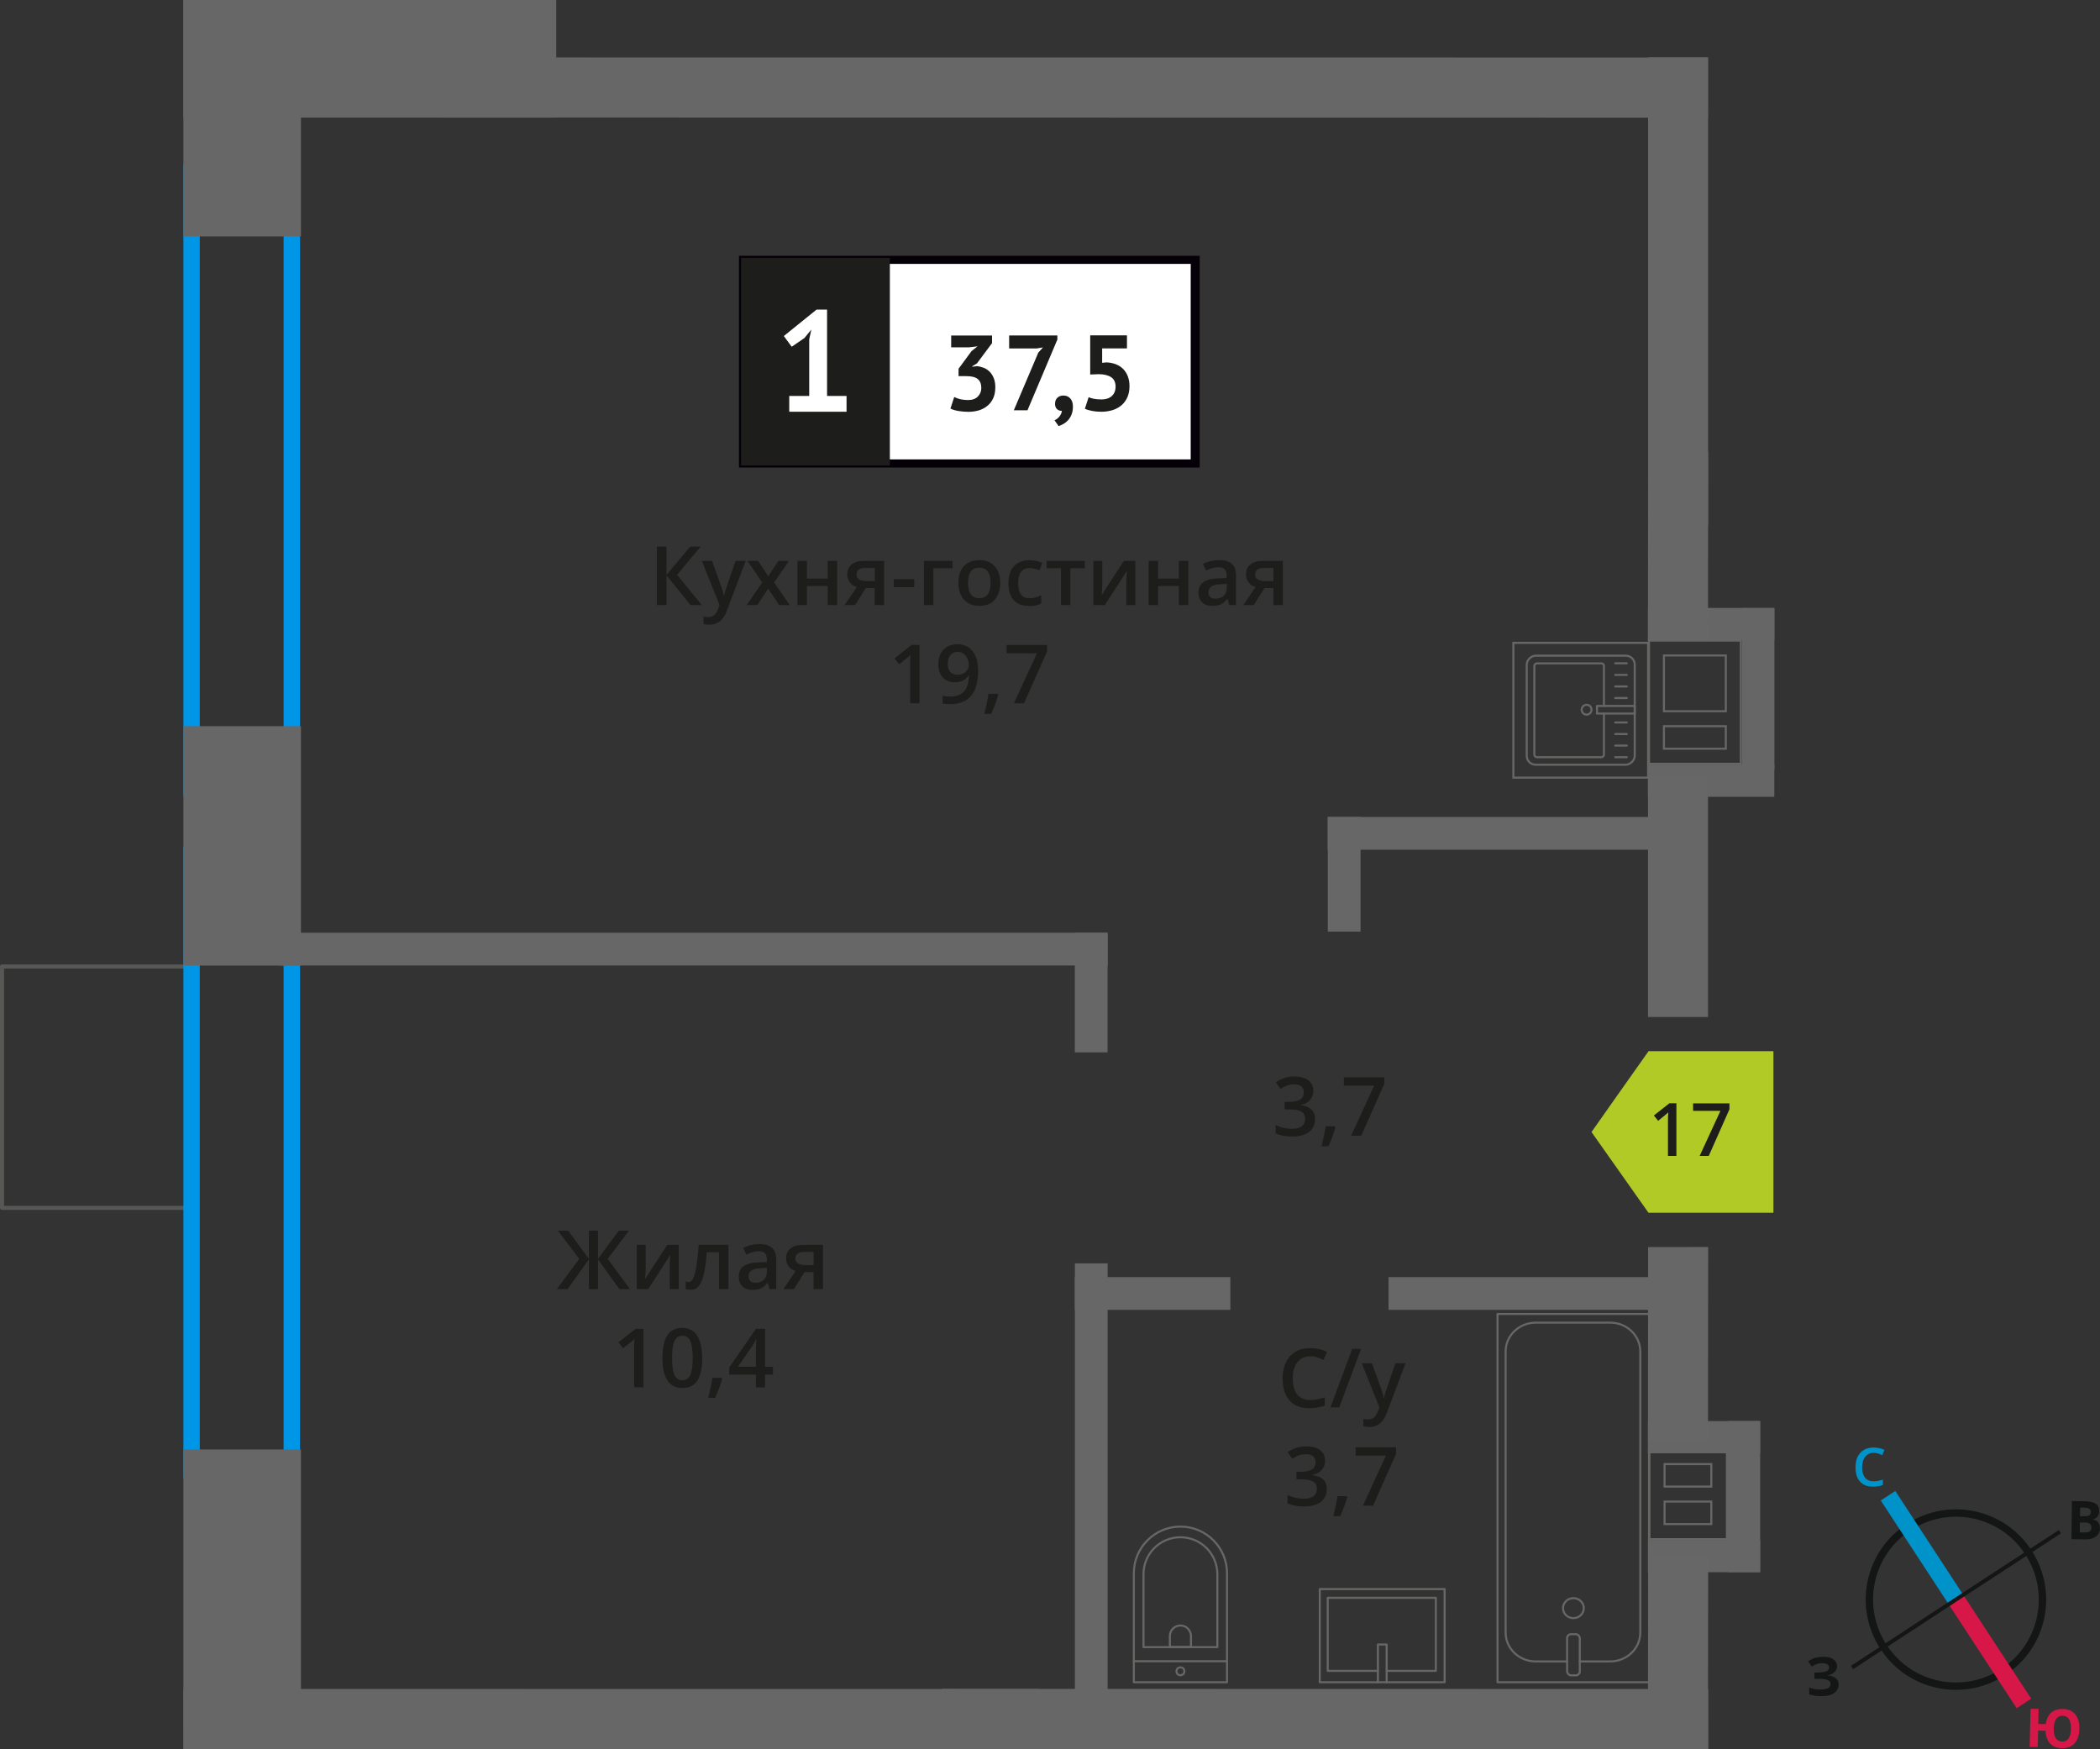 <?xml version="1.0" encoding="UTF-8"?>
<svg xmlns="http://www.w3.org/2000/svg" viewBox="0 0 256.5 213.63">
  <rect x="0" y="0" width="256.5" height="213.63" fill="#333333" stroke="none"/>
  <defs>
    <style>
      .cls-1 {
        stroke: #0093ca;
      }

      .cls-1, .cls-2, .cls-3, .cls-4, .cls-5 {
        fill: none;
      }

      .cls-1, .cls-4 {
        stroke-width: 2.12px;
      }

      .cls-1, .cls-4, .cls-5 {
        stroke-miterlimit: 10;
      }

      .cls-6 {
        fill: #676767;
      }

      .cls-6, .cls-7, .cls-8, .cls-9, .cls-10, .cls-11, .cls-12, .cls-13, .cls-14, .cls-15, .cls-16 {
        stroke-width: 0px;
      }

      .cls-7 {
        fill: #676766;
      }

      .cls-8 {
        fill: #0093ca;
      }

      .cls-9 {
        fill: #666;
      }

      .cls-10 {
        fill: #050007;
      }

      .cls-2 {
        stroke: #676766;
        stroke-width: .25px;
      }

      .cls-2, .cls-3 {
        stroke-linecap: round;
        stroke-linejoin: round;
      }

      .cls-3 {
        stroke: #575756;
      }

      .cls-3, .cls-17 {
        stroke-width: .5px;
      }

      .cls-11, .cls-17 {
        fill: #1d1d1b;
      }

      .cls-12 {
        fill: #0096e7;
      }

      .cls-17 {
        stroke: #1d1d1b;
        stroke-miterlimit: 22.93;
      }

      .cls-13 {
        fill: #141515;
      }

      .cls-14 {
        fill: #d61747;
      }

      .cls-15 {
        fill: #fff;
      }

      .cls-4 {
        stroke: #d61747;
      }

      .cls-16 {
        fill: #b2ca25;
        fill-rule: evenodd;
      }

      .cls-5 {
        stroke: #141515;
        stroke-width: .9px;
      }
    </style>
  </defs>
  <g id="vent">
    <g>
      <path class="cls-7" d="M201.54,177.12h7.36s1.91,0,1.91,0v1.58h0v3s0,1.58,0,1.58h0v3s0,1.58,0,1.58h-9.27v-1.58h0v-3s0-1.58,0-1.58h0v-3s0-1.58,0-1.58M203.19,181.69h5.96v-2.75s0-.25,0-.25h-5.71s-.25,0-.25,0v3M209.15,186.27v-3h-5.71s-.25,0-.25,0v3h5.71s.25,0,.25,0M201.29,176.87v2.08h0v2.5h0v2.08h0v2.5h0v2.08h9.77s0-2.08,0-2.08h0v-2.5h0v-2.08h0v-2.5h0v-2.08h0s-2.15,0-2.15,0h0s-7.61,0-7.61,0h0ZM203.44,181.44v-2.5h5.46s0,2.5,0,2.5h-5.46ZM208.9,186.02h-5.46v-2.5h5.46v2.5h0Z"/>
      <rect class="cls-9" x="201.29" y="188.08" width="13.71" height="3.94" transform="translate(416.28 380.1) rotate(180)"/>
      <rect class="cls-9" x="201.29" y="173.56" width="13.71" height="3.94" transform="translate(416.28 351.06) rotate(180)"/>
      <rect class="cls-9" x="203.8" y="180.82" width="18.46" height="3.94" transform="translate(30.23 395.82) rotate(-90)"/>
    </g>
    <g>
      <path class="cls-7" d="M201.54,78.36h9.14s1.83,0,1.83,0v1.58h0v7.06s0,1.58,0,1.58h0v3s0,1.58,0,1.58h-10.97v-1.58h0v-3s0-1.58,0-1.58h0v-7.06s0-1.58,0-1.58M203.11,86.99h7.81v-7.06h-7.56s-.25,0-.25,0v7.06M203.11,91.57h7.56s.25,0,.25,0v-3h-7.56s-.25,0-.25,0v3M201.29,78.11v2.08h0v6.56h0v2.08h0v2.5h0v2.08h11.47s0-2.08,0-2.08h0v-2.5h0v-2.08s0,0,0,0v-6.56h0v-2.08s0,0,0,0h0s-2.08,0-2.08,0h0s-9.39,0-9.39,0h0ZM203.36,86.74v-6.56h7.31v6.56h-7.31ZM210.67,91.32h-7.31v-2.5h7.31v2.5h0Z"/>
      <g>
        <rect class="cls-9" x="201.29" y="74.26" width="15.44" height="3.94" transform="translate(418.01 152.45) rotate(180)"/>
        <rect class="cls-9" x="201.29" y="93.38" width="15.44" height="3.94" transform="translate(418.01 190.7) rotate(180)"/>
        <rect class="cls-9" x="204.87" y="82.18" width="19.77" height="3.94" transform="translate(130.61 298.9) rotate(-90)"/>
      </g>
    </g>
  </g>
  <g id="conditioner">
    <rect class="cls-3" x="-3.16" y="121.46" width="29.48" height="22.66" transform="translate(-121.21 144.36) rotate(-90)"/>
  </g>
  <g id="window">
    <path class="cls-12" d="M34.64,22.05v73.13h-10.24V22.05h10.24M36.64,20.05h-14.24v77.13h14.24V20.05h0Z"/>
    <path class="cls-12" d="M34.64,105.37v73.13h-10.24v-73.13h10.24M36.64,103.37h-14.24v77.13h14.24v-77.13h0Z"/>
  </g>
  <g id="furniture">
    <g>
      <g>
        <rect class="cls-2" x="186.42" y="80.15" width="13.32" height="13.19" rx="1.09" ry="1.09" transform="translate(106.33 279.82) rotate(-90)"/>
        <path class="cls-2" d="M195.91,86.22v-4.88c0-.18-.14-.32-.32-.32h-7.86c-.18,0-.32.14-.32.32v10.82c0,.18.14.32.32.32h7.86c.18,0,.32-.14.32-.32v-5.01"/>
        <circle class="cls-2" cx="193.79" cy="86.68" r=".6"/>
        <rect class="cls-2" x="196.9" y="84.38" width=".93" height="4.61" transform="translate(110.68 284.05) rotate(-90)"/>
        <line class="cls-2" x1="198.7" y1="92.48" x2="197.29" y2="92.48"/>
        <line class="cls-2" x1="198.7" y1="91.06" x2="197.29" y2="91.06"/>
        <line class="cls-2" x1="198.7" y1="89.65" x2="197.29" y2="89.65"/>
        <line class="cls-2" x1="198.7" y1="88.24" x2="197.29" y2="88.24"/>
        <line class="cls-2" x1="198.7" y1="85.25" x2="197.29" y2="85.25"/>
        <line class="cls-2" x1="198.7" y1="83.84" x2="197.29" y2="83.84"/>
        <line class="cls-2" x1="198.7" y1="82.43" x2="197.29" y2="82.43"/>
        <line class="cls-2" x1="198.7" y1="81.01" x2="197.29" y2="81.01"/>
      </g>
      <path class="cls-7" d="M201.18,78.64v16.21h-16.21v-16.21h16.21M201.43,78.39h-16.71v16.71h16.71v-16.71h0Z"/>
    </g>
    <g>
      <path class="cls-2" d="M134.68,190.27h13.32c3.14,0,5.69,2.55,5.69,5.69h0c0,3.14-2.55,5.69-5.69,5.69h-13.32v-11.38h0Z" transform="translate(-51.78 340.14) rotate(-90)"/>
      <path class="cls-2" d="M137.47,189.95h8.91c2.49,0,4.51,2.02,4.51,4.51h0c0,2.49-2.02,4.51-4.51,4.51h-8.91v-9.02h0Z" transform="translate(-50.28 338.64) rotate(-90)"/>
      <path class="cls-2" d="M142.87,198.56h1.34c.71,0,1.29.58,1.29,1.29h0c0,.71-.58,1.29-1.29,1.29h-1.34v-2.58h0Z" transform="translate(-55.67 344.03) rotate(-90)"/>
      <circle class="cls-2" cx="144.18" cy="204.12" r=".48"/>
      <line class="cls-2" x1="138.49" y1="202.89" x2="149.88" y2="202.89"/>
    </g>
    <g>
      <rect class="cls-2" x="163.14" y="192.15" width="11.38" height="15.25" transform="translate(-30.95 368.6) rotate(-90)"/>
      <polyline class="cls-2" points="169.37 205.47 169.37 200.85 168.3 200.85 168.3 205.47"/>
      <polyline class="cls-2" points="169.37 204.07 175.38 204.07 175.38 195.15 162.17 195.15 162.17 204.07 168.3 204.07"/>
    </g>
    <g>
      <rect class="cls-2" x="182.91" y="160.48" width="18.55" height="44.98"/>
      <rect class="cls-2" x="191.41" y="199.59" width="1.55" height="5.03" rx=".49" ry=".49"/>
      <path class="cls-2" d="M191.4,202.92h-3.82c-2.03,0-3.68-1.58-3.68-3.53v-34.32c0-1.95,1.65-3.53,3.69-3.53h9.08c2.03,0,3.68,1.58,3.68,3.53v34.32c0,1.95-1.65,3.53-3.69,3.53h-3.71"/>
      <ellipse class="cls-2" cx="192.18" cy="196.41" rx="1.27" ry="1.22"/>
    </g>
  </g>
  <g id="walls">
    <rect class="cls-6" x="106.74" y="178.85" width="53.09" height="4" transform="translate(-47.56 314.13) rotate(-90)"/>
    <rect class="cls-6" x="125.98" y="119.22" width="14.6" height="4" transform="translate(12.06 254.51) rotate(-90)"/>
    <rect class="cls-6" x="157.17" y="104.78" width="14" height="4" transform="translate(57.4 270.95) rotate(-90)"/>
    <rect class="cls-6" x="34.09" y="113.92" width="101.2" height="4"/>
    <rect class="cls-6" x="131.28" y="155.98" width="19" height="4"/>
    <rect class="cls-6" x="169.6" y="155.98" width="32.34" height="4"/>
    <rect class="cls-6" x="162.17" y="99.78" width="39.77" height="4"/>
    <rect class="cls-6" x="15.14" y="7.26" width="28.88" height="14.36" transform="translate(44.02 -15.14) rotate(90)"/>
    <rect class="cls-6" x="14.96" y="96.12" width="29.24" height="14.36" transform="translate(132.88 73.73) rotate(90)"/>
    <rect class="cls-6" x="11.28" y="188.15" width="36.59" height="14.36" transform="translate(224.91 165.75) rotate(90)"/>
    <rect class="cls-6" x="22.39" y="0" width="45.55" height="14.36" transform="translate(90.33 14.36) rotate(-180)"/>
    <polygon class="cls-6" points="53.58 7.02 208.61 7.03 208.62 14.37 53.59 14.35 53.58 7.02"/>
    <polygon class="cls-6" points="22.4 206.28 126.92 206.29 126.93 213.63 22.41 213.61 22.4 206.28"/>
    <polygon class="cls-6" points="208.64 190.06 208.62 213.62 201.29 213.62 201.3 190.06 208.64 190.06"/>
    <polygon class="cls-6" points="208.64 152.3 208.62 175.87 201.29 175.87 201.3 152.31 208.64 152.3"/>
    <rect class="cls-6" x="201.29" y="94.79" width="7.33" height="29.42"/>
    <polygon class="cls-6" points="208.64 55.18 208.62 78.19 201.29 78.19 201.3 55.18 208.64 55.18"/>
    <polygon class="cls-6" points="115.04 206.27 208.64 206.29 208.65 213.62 115.06 213.61 115.04 206.27"/>
    <rect class="cls-6" x="176.38" y="31.92" width="57.14" height="7.33" transform="translate(240.55 -169.37) rotate(90)"/>
    <g>
      <path class="cls-5" d="M233.13,186.52c4.89-3.2,11.44-1.83,14.62,3.07,3.19,4.87,1.83,11.44-3.07,14.62-4.89,3.2-11.44,1.83-14.62-3.07-3.2-4.89-1.83-11.44,3.07-14.62h0Z"/>
      <line class="cls-1" x1="230.61" y1="182.68" x2="238.91" y2="195.37"/>
      <line class="cls-4" x1="247.21" y1="208.05" x2="238.91" y2="195.37"/>
      <polygon class="cls-13" points="226.09 203.45 238.77 195.16 239.03 195.56 226.35 203.86 226.09 203.45"/>
      <polygon class="cls-13" points="251.47 186.87 238.77 195.16 239.03 195.56 251.73 187.28 251.47 186.87"/>
      <path class="cls-8" d="M228.85,177.44c-.44,0-.77.17-1.02.48-.25.29-.38.73-.38,1.27,0,.56.13,1,.35,1.29.25.29.58.44,1.04.44.21,0,.4-.02.58-.06.19-.04.38-.08.56-.15v.65c-.35.15-.77.21-1.23.21-.69,0-1.21-.21-1.57-.63-.38-.4-.54-1-.54-1.75,0-.48.08-.92.25-1.27.19-.35.44-.65.77-.84s.73-.29,1.19-.29.9.1,1.32.29l-.27.65c-.17-.08-.33-.15-.5-.21-.19-.04-.35-.08-.56-.08h0Z"/>
      <path class="cls-14" d="M253.98,211.18c-.02.75-.22,1.33-.58,1.74-.36.41-.89.61-1.56.59-.61-.01-1.08-.19-1.43-.56-.35-.36-.54-.89-.57-1.56l-.9-.02-.05,2-.98-.02.11-4.66.98.02-.04,1.84.92.02c.08-.62.3-1.08.66-1.4.36-.3.83-.46,1.43-.45.67.02,1.16.24,1.51.66.34.43.52,1.02.5,1.79h0ZM250.85,211.11c-.01.5.08.9.24,1.18.18.26.43.41.76.42.71.02,1.08-.5,1.1-1.54.01-.52-.06-.92-.24-1.2-.16-.25-.41-.41-.76-.42s-.61.13-.8.38c-.17.27-.29.66-.3,1.18h0Z"/>
      <path class="cls-13" d="M253.07,183.33l1.46.02c.65,0,1.13.1,1.42.29.31.19.45.49.45.9,0,.27-.07.5-.2.69-.15.17-.32.29-.53.31v.04c.29.07.5.19.62.36.12.19.2.44.2.73,0,.42-.18.75-.47.98-.32.25-.74.37-1.26.36l-1.75-.02.06-4.66ZM254.05,185.18h.56c.27.01.46-.03.59-.11s.17-.21.17-.42c0-.17-.06-.29-.18-.38-.12-.09-.33-.13-.62-.13h-.5s-.01,1.04-.01,1.04ZM254.04,185.95v1.21s.61,0,.61,0c.27,0,.48-.04.61-.14.13-.1.19-.27.19-.48,0-.38-.26-.59-.81-.59h-.61Z"/>
      <path class="cls-13" d="M224.39,203.47c0,.29-.09.55-.32.74-.2.21-.47.35-.85.4v.02c.44.03.76.15.99.33.23.18.37.43.37.74.01.44-.17.78-.5,1.04-.35.26-.83.4-1.43.41-.69.02-1.23-.05-1.66-.21l-.02-.84c.19.08.44.16.72.21.25.04.5.05.75.04.77-.02,1.16-.24,1.15-.7,0-.21-.13-.37-.39-.47-.25-.1-.63-.15-1.13-.14h-.44s-.02-.76-.02-.76h.4c.5-.02.85-.07,1.08-.16.21-.11.33-.26.32-.49,0-.15-.07-.27-.22-.37-.15-.08-.36-.14-.65-.13-.44.01-.85.15-1.24.41l-.45-.64c.27-.17.54-.33.85-.42.29-.07.62-.12.98-.13.5-.01.92.08,1.22.28.3.2.47.47.48.82h0Z"/>
    </g>
  </g>
  <g id="text">
    <g>
      <g>
        <path class="cls-11" d="M85.72,73.9h-1.37l-2.94-3.62v3.62h-1.17v-7.14h1.17v3.46l2.89-3.46h1.28l-2.88,3.45,3.02,3.69Z"/>
        <path class="cls-11" d="M85.72,68.5h1.25l1.1,3.06c.17.44.28.85.33,1.23h.04c.03-.18.08-.4.16-.65.08-.26.49-1.47,1.24-3.64h1.24l-2.31,6.12c-.42,1.12-1.12,1.68-2.1,1.68-.25,0-.5-.03-.74-.08v-.91c.17.04.37.06.59.06.55,0,.94-.32,1.17-.96l.2-.51-2.17-5.4Z"/>
        <path class="cls-11" d="M93.1,71.14l-1.81-2.64h1.31l1.23,1.89,1.24-1.89h1.3l-1.82,2.64,1.91,2.76h-1.3l-1.33-2.02-1.33,2.02h-1.3l1.9-2.76Z"/>
        <path class="cls-11" d="M98.56,68.5v2.17h2.54v-2.17h1.15v5.4h-1.15v-2.33h-2.54v2.33h-1.15v-5.4h1.15Z"/>
        <path class="cls-11" d="M104.44,73.9h-1.28l1.5-2.21c-.36-.1-.65-.29-.86-.56s-.31-.6-.31-1c0-.51.18-.91.55-1.2s.86-.43,1.49-.43h2.46v5.4h-1.15v-2.08h-1.09l-1.31,2.08ZM104.61,70.14c0,.28.1.48.32.62.21.14.49.21.85.21h1.07v-1.6h-1.25c-.31,0-.55.07-.72.2-.17.13-.26.32-.26.57Z"/>
        <path class="cls-11" d="M109.16,71.71v-.98h2.51v.98h-2.51Z"/>
        <path class="cls-11" d="M116.34,68.5v.9h-2.34v4.5h-1.15v-5.4h3.49Z"/>
        <path class="cls-11" d="M122.17,71.19c0,.88-.23,1.57-.68,2.07-.45.5-1.08.74-1.89.74-.5,0-.95-.11-1.34-.34-.39-.23-.69-.55-.89-.98-.21-.43-.31-.92-.31-1.48,0-.88.22-1.56.67-2.05.45-.49,1.08-.74,1.9-.74s1.4.25,1.86.75.68,1.18.68,2.03ZM118.24,71.19c0,1.25.46,1.87,1.38,1.87s1.37-.62,1.37-1.87-.46-1.85-1.38-1.85c-.48,0-.83.16-1.05.48-.22.32-.32.78-.32,1.37Z"/>
        <path class="cls-11" d="M125.67,74c-.82,0-1.44-.24-1.86-.71-.42-.48-.64-1.16-.64-2.05s.22-1.61.67-2.09c.45-.49,1.09-.73,1.93-.73.57,0,1.08.11,1.54.32l-.35.92c-.49-.19-.89-.28-1.2-.28-.93,0-1.4.62-1.4,1.86,0,.61.12,1.06.35,1.37.23.3.57.46,1.02.46.51,0,.99-.13,1.45-.38v1c-.21.12-.42.21-.66.26-.23.05-.52.08-.85.08Z"/>
        <path class="cls-11" d="M132.5,68.5v.9h-1.76v4.5h-1.15v-4.5h-1.76v-.9h4.67Z"/>
        <path class="cls-11" d="M134.64,68.5v2.77c0,.32-.03.8-.08,1.42l2.71-4.19h1.4v5.4h-1.1v-2.72c0-.15,0-.39.03-.73.02-.33.03-.58.05-.73l-2.7,4.18h-1.4v-5.4h1.1Z"/>
        <path class="cls-11" d="M141.45,68.5v2.17h2.54v-2.17h1.15v5.4h-1.15v-2.33h-2.54v2.33h-1.15v-5.4h1.15Z"/>
        <path class="cls-11" d="M150.16,73.9l-.23-.75h-.04c-.26.33-.52.55-.79.67-.26.12-.6.18-1.02.18-.53,0-.95-.14-1.24-.43-.3-.29-.45-.69-.45-1.22,0-.56.21-.98.62-1.26s1.04-.44,1.89-.46l.93-.03v-.29c0-.34-.08-.6-.24-.77-.16-.17-.41-.26-.75-.26-.28,0-.54.04-.8.12-.25.08-.5.18-.73.29l-.37-.82c.29-.15.61-.27.96-.35.35-.08.68-.12.99-.12.69,0,1.21.15,1.55.45.35.3.53.77.53,1.41v3.64h-.82ZM148.46,73.12c.42,0,.75-.12,1-.35.25-.23.38-.56.38-.98v-.47l-.69.03c-.54.02-.93.11-1.18.27-.25.16-.37.41-.37.74,0,.24.07.43.21.56s.36.2.64.2Z"/>
        <path class="cls-11" d="M153.14,73.9h-1.28l1.5-2.21c-.36-.1-.65-.29-.86-.56s-.31-.6-.31-1c0-.51.18-.91.55-1.2s.86-.43,1.49-.43h2.46v5.4h-1.15v-2.08h-1.09l-1.31,2.08ZM153.3,70.14c0,.28.1.48.32.62.21.14.49.21.85.21h1.07v-1.6h-1.25c-.31,0-.55.07-.72.2-.17.13-.26.32-.26.57Z"/>
        <path class="cls-11" d="M112.32,85.9h-1.15v-4.61c0-.55.01-.99.04-1.31-.08.08-.17.17-.28.26-.11.09-.47.39-1.1.9l-.58-.73,2.1-1.65h.96v7.14Z"/>
        <path class="cls-11" d="M119.48,81.81c0,1.41-.28,2.46-.85,3.15s-1.42,1.04-2.56,1.04c-.43,0-.74-.03-.93-.08v-.96c.29.08.58.12.87.12.77,0,1.35-.21,1.73-.62.38-.42.59-1.07.62-1.96h-.06c-.19.29-.42.5-.7.63-.27.13-.59.2-.96.2-.63,0-1.13-.2-1.49-.59-.36-.39-.54-.93-.54-1.62,0-.75.21-1.34.63-1.78.42-.44.99-.66,1.71-.66.51,0,.95.12,1.33.37.38.25.67.61.87,1.08.21.47.31,1.03.31,1.69ZM116.99,79.62c-.4,0-.7.13-.91.39s-.32.62-.32,1.09c0,.41.1.73.3.96.2.23.5.35.9.35s.71-.12.98-.35c.26-.23.4-.5.4-.81,0-.29-.06-.56-.17-.81-.11-.25-.27-.45-.47-.6s-.43-.22-.69-.22Z"/>
        <path class="cls-11" d="M121.93,84.85c-.16.61-.44,1.39-.86,2.34h-.84c.22-.88.39-1.7.5-2.45h1.13l.07.11Z"/>
        <path class="cls-11" d="M123.84,85.9l2.82-6.12h-3.71v-1.01h4.94v.8l-2.81,6.33h-1.24Z"/>
      </g>
      <g>
        <rect class="cls-15" x="90.76" y="31.74" width="54.7" height="24.87"/>
        <path class="cls-10" d="M145.45,32.23h-54.1v23.88h54.1v-23.88ZM90.81,31.24h55.73v25.86h-56.28v-25.86h.55Z"/>
        <rect class="cls-17" x="90.76" y="31.74" width="17.68" height="24.87"/>
        <g>
          <path class="cls-11" d="M118.21,48.86c.54,0,.95-.14,1.23-.43.28-.29.42-.64.42-1.04,0-.5-.15-.86-.44-1.1-.3-.24-.76-.35-1.4-.35h-.94v-.9l1.58-2.15.74-.59-1.03.12h-2.19v-1.44h4.99v.93l-1.84,2.47-.57.35v.07l.55-.08c.3.03.59.1.87.21.27.11.51.28.72.49.2.21.37.48.49.79.12.31.18.67.18,1.08,0,.51-.08.96-.25,1.33-.17.37-.4.69-.71.94-.3.25-.65.44-1.05.56s-.83.18-1.29.18c-.38,0-.78-.04-1.19-.1-.41-.07-.74-.17-.99-.3l.46-1.41c.23.11.48.21.75.27s.58.1.92.1Z"/>
          <path class="cls-11" d="M123.83,50.11l2.99-7.04.57-.64-.78.13h-3.35v-1.59h5.89v.5l-3.65,8.64h-1.66Z"/>
          <path class="cls-11" d="M128.87,49.28c0-.3.1-.53.29-.71s.44-.26.72-.26c.37,0,.65.12.86.37.21.24.31.57.31.97s-.06.73-.18,1.01c-.12.28-.27.52-.45.7-.18.19-.37.33-.57.44-.2.11-.39.19-.55.24l-.5-.71c.23-.1.44-.25.61-.47.17-.22.27-.45.29-.69-.2.03-.39-.04-.57-.18-.18-.15-.27-.39-.27-.72Z"/>
          <path class="cls-11" d="M134.48,48.79c.57,0,1.01-.14,1.32-.42.3-.28.46-.66.46-1.15,0-.52-.18-.91-.54-1.15-.36-.24-.87-.37-1.53-.37l-1.03.04v-4.78h4.49v1.59h-3.03v1.76l.54-.05c.43.02.81.1,1.16.24s.64.33.88.58c.24.25.43.55.56.9s.2.75.2,1.18c0,.51-.09.97-.26,1.36-.17.39-.42.72-.72.98-.31.26-.67.46-1.09.59-.42.13-.88.2-1.37.2-.39,0-.76-.03-1.12-.1s-.65-.15-.89-.27l.46-1.41c.2.09.42.16.66.2.24.05.53.07.87.07Z"/>
        </g>
        <path class="cls-15" d="M96.4,48.36h2.44v-6.92l.26-1.19-.84,1.03-1.56,1.07-.96-1.31,4-3.23h1.28v10.55h2.38v1.93h-7v-1.93Z"/>
      </g>
    </g>
    <g>
      <path class="cls-11" d="M70.75,153.75l-2.61-3.45h1.25l2.54,3.46v-3.46h1.11v3.46l2.54-3.46h1.25l-2.61,3.45,2.72,3.69h-1.29l-2.61-3.62v3.62h-1.11v-3.62l-2.61,3.62h-1.3l2.73-3.69Z"/>
      <path class="cls-11" d="M78.87,152.04v2.77c0,.32-.03.8-.08,1.42l2.71-4.19h1.4v5.4h-1.1v-2.72c0-.15,0-.39.03-.73.02-.34.03-.58.05-.73l-2.7,4.18h-1.4v-5.4h1.1Z"/>
      <path class="cls-11" d="M88.98,157.44h-1.16v-4.5h-1.49c-.09,1.16-.21,2.06-.37,2.71-.16.65-.36,1.13-.61,1.43-.25.3-.57.45-.97.45-.25,0-.46-.04-.63-.11v-.9c.12.04.24.07.36.07.33,0,.59-.37.78-1.12.19-.75.34-1.89.45-3.43h3.63v5.4Z"/>
      <path class="cls-11" d="M94,157.44l-.23-.75h-.04c-.26.33-.52.55-.79.67-.26.12-.6.18-1.02.18-.53,0-.95-.14-1.24-.43-.3-.29-.45-.69-.45-1.22,0-.56.21-.98.62-1.26s1.04-.44,1.89-.46l.93-.03v-.29c0-.35-.08-.6-.24-.77-.16-.17-.41-.26-.75-.26-.28,0-.54.04-.8.12-.25.08-.5.18-.73.29l-.37-.82c.29-.15.61-.27.96-.35.35-.08.68-.12.99-.12.69,0,1.21.15,1.55.45.35.3.53.77.53,1.41v3.64h-.82ZM92.29,156.66c.42,0,.75-.12,1-.35.25-.23.38-.56.38-.98v-.47l-.69.03c-.54.02-.93.11-1.18.27-.25.16-.37.41-.37.74,0,.24.07.43.21.56s.36.2.64.2Z"/>
      <path class="cls-11" d="M96.97,157.44h-1.28l1.5-2.21c-.36-.1-.65-.29-.86-.56s-.31-.6-.31-1c0-.51.18-.91.55-1.2s.86-.43,1.49-.43h2.46v5.4h-1.15v-2.08h-1.09l-1.31,2.08ZM97.14,153.68c0,.28.1.48.32.62.21.14.49.21.85.21h1.07v-1.6h-1.25c-.31,0-.55.07-.72.2-.17.13-.26.32-.26.57Z"/>
      <path class="cls-11" d="M78.6,169.44h-1.15v-4.61c0-.55.01-.99.04-1.31-.08.08-.17.16-.28.26-.11.09-.47.39-1.1.9l-.58-.73,2.1-1.65h.96v7.14Z"/>
      <path class="cls-11" d="M85.77,165.87c0,1.24-.2,2.16-.6,2.76-.4.6-1.01.9-1.83.9s-1.4-.31-1.81-.93c-.41-.62-.62-1.53-.62-2.73s.2-2.19.6-2.79c.4-.6,1.01-.9,1.82-.9s1.4.31,1.81.94.62,1.54.62,2.74ZM82.09,165.87c0,.97.1,1.67.3,2.08.2.42.52.62.96.62s.76-.21.96-.63c.2-.42.3-1.12.3-2.08s-.1-1.65-.3-2.08c-.2-.43-.53-.64-.96-.64s-.76.21-.96.63c-.2.42-.3,1.12-.3,2.09Z"/>
      <path class="cls-11" d="M88.21,168.39c-.16.61-.44,1.38-.86,2.34h-.84c.22-.88.39-1.7.5-2.45h1.13l.07.11Z"/>
      <path class="cls-11" d="M94.41,167.89h-.96v1.56h-1.12v-1.56h-3.26v-.88l3.26-4.72h1.12v4.65h.96v.95ZM92.33,166.93v-1.79c0-.64.02-1.16.05-1.57h-.04c-.09.21-.23.47-.43.78l-1.77,2.58h2.19Z"/>
    </g>
    <g>
      <path class="cls-11" d="M160.06,165.65c-.67,0-1.2.24-1.58.71-.38.47-.58,1.13-.58,1.97s.18,1.54.55,1.99c.37.45.9.67,1.6.67.3,0,.6-.03.88-.09.28-.06.58-.14.88-.23v1c-.56.21-1.19.32-1.9.32-1.04,0-1.85-.32-2.41-.95-.56-.63-.84-1.54-.84-2.72,0-.74.14-1.39.41-1.95.27-.56.67-.98,1.18-1.28.51-.3,1.12-.44,1.81-.44.73,0,1.4.15,2.02.46l-.42.97c-.24-.11-.5-.21-.76-.3-.27-.09-.55-.13-.85-.13Z"/>
      <path class="cls-11" d="M166.24,164.75l-2.66,7.14h-1.08l2.66-7.14h1.08Z"/>
      <path class="cls-11" d="M166.32,166.49h1.25l1.1,3.06c.17.44.28.85.33,1.23h.04c.03-.18.08-.4.16-.65.08-.25.49-1.47,1.24-3.64h1.24l-2.31,6.12c-.42,1.12-1.12,1.68-2.1,1.68-.25,0-.5-.03-.74-.08v-.91c.17.04.37.06.59.06.55,0,.94-.32,1.17-.96l.2-.51-2.17-5.4Z"/>
      <path class="cls-11" d="M161.85,178.39c0,.45-.13.83-.4,1.13-.26.3-.63.5-1.11.61v.04c.57.07,1,.25,1.29.53.29.29.43.66.43,1.14,0,.69-.24,1.22-.73,1.59-.49.37-1.17.56-2.07.56-.79,0-1.46-.13-2-.39v-1.02c.3.15.62.26.96.35.34.08.66.12.98.12.55,0,.97-.1,1.24-.31s.41-.52.41-.95c0-.38-.15-.66-.45-.84-.3-.18-.78-.27-1.43-.27h-.62v-.93h.63c1.14,0,1.71-.39,1.71-1.18,0-.31-.1-.54-.3-.71s-.49-.25-.88-.25c-.27,0-.53.04-.78.11-.25.08-.55.23-.89.45l-.56-.8c.65-.48,1.41-.72,2.28-.72.72,0,1.28.15,1.68.46.4.31.61.74.61,1.28Z"/>
      <path class="cls-11" d="M164.56,182.84c-.16.61-.44,1.38-.86,2.34h-.84c.22-.88.39-1.7.5-2.45h1.13l.07.11Z"/>
      <path class="cls-11" d="M166.47,183.89l2.82-6.12h-3.71v-1.01h4.94v.8l-2.81,6.33h-1.24Z"/>
    </g>
    <g>
      <path class="cls-11" d="M160.41,133.21c0,.45-.13.83-.4,1.13-.26.3-.63.5-1.11.61v.04c.57.07,1,.25,1.29.54.29.28.43.66.43,1.13,0,.69-.24,1.22-.73,1.59-.49.37-1.17.56-2.07.56-.79,0-1.46-.13-2-.39v-1.02c.3.15.62.27.96.35.34.08.66.12.98.12.55,0,.97-.1,1.24-.31s.41-.52.41-.95c0-.38-.15-.66-.45-.84-.3-.18-.78-.27-1.43-.27h-.62v-.93h.63c1.14,0,1.71-.39,1.71-1.18,0-.31-.1-.54-.3-.71s-.49-.25-.88-.25c-.27,0-.53.04-.78.12-.25.08-.55.23-.89.45l-.56-.8c.65-.48,1.41-.72,2.28-.72.72,0,1.28.16,1.68.46.4.31.61.74.61,1.28Z"/>
      <path class="cls-11" d="M163.12,137.66c-.16.61-.44,1.39-.86,2.34h-.84c.22-.88.39-1.7.5-2.45h1.13l.07.11Z"/>
      <path class="cls-11" d="M165.03,138.71l2.82-6.12h-3.71v-1.01h4.94v.8l-2.81,6.33h-1.24Z"/>
    </g>
  </g>
  <g id="number">
    <g>
      <polygon class="cls-16" points="201.35 148.12 201.35 148.12 197.87 143.19 194.39 138.26 197.87 133.32 201.35 128.4 201.35 128.39 201.36 128.39 216.61 128.39 216.61 148.12 201.36 148.12 201.35 148.12"/>
      <g>
        <path class="cls-11" d="M204.76,141.18h-1.03v-4.15c0-.5.01-.89.04-1.18-.07.07-.15.15-.25.23-.1.09-.43.36-.99.81l-.52-.65,1.89-1.49h.86v6.42Z"/>
        <path class="cls-11" d="M207.6,141.18l2.54-5.51h-3.34v-.91h4.44v.72l-2.53,5.7h-1.12Z"/>
      </g>
    </g>
  </g>
</svg>